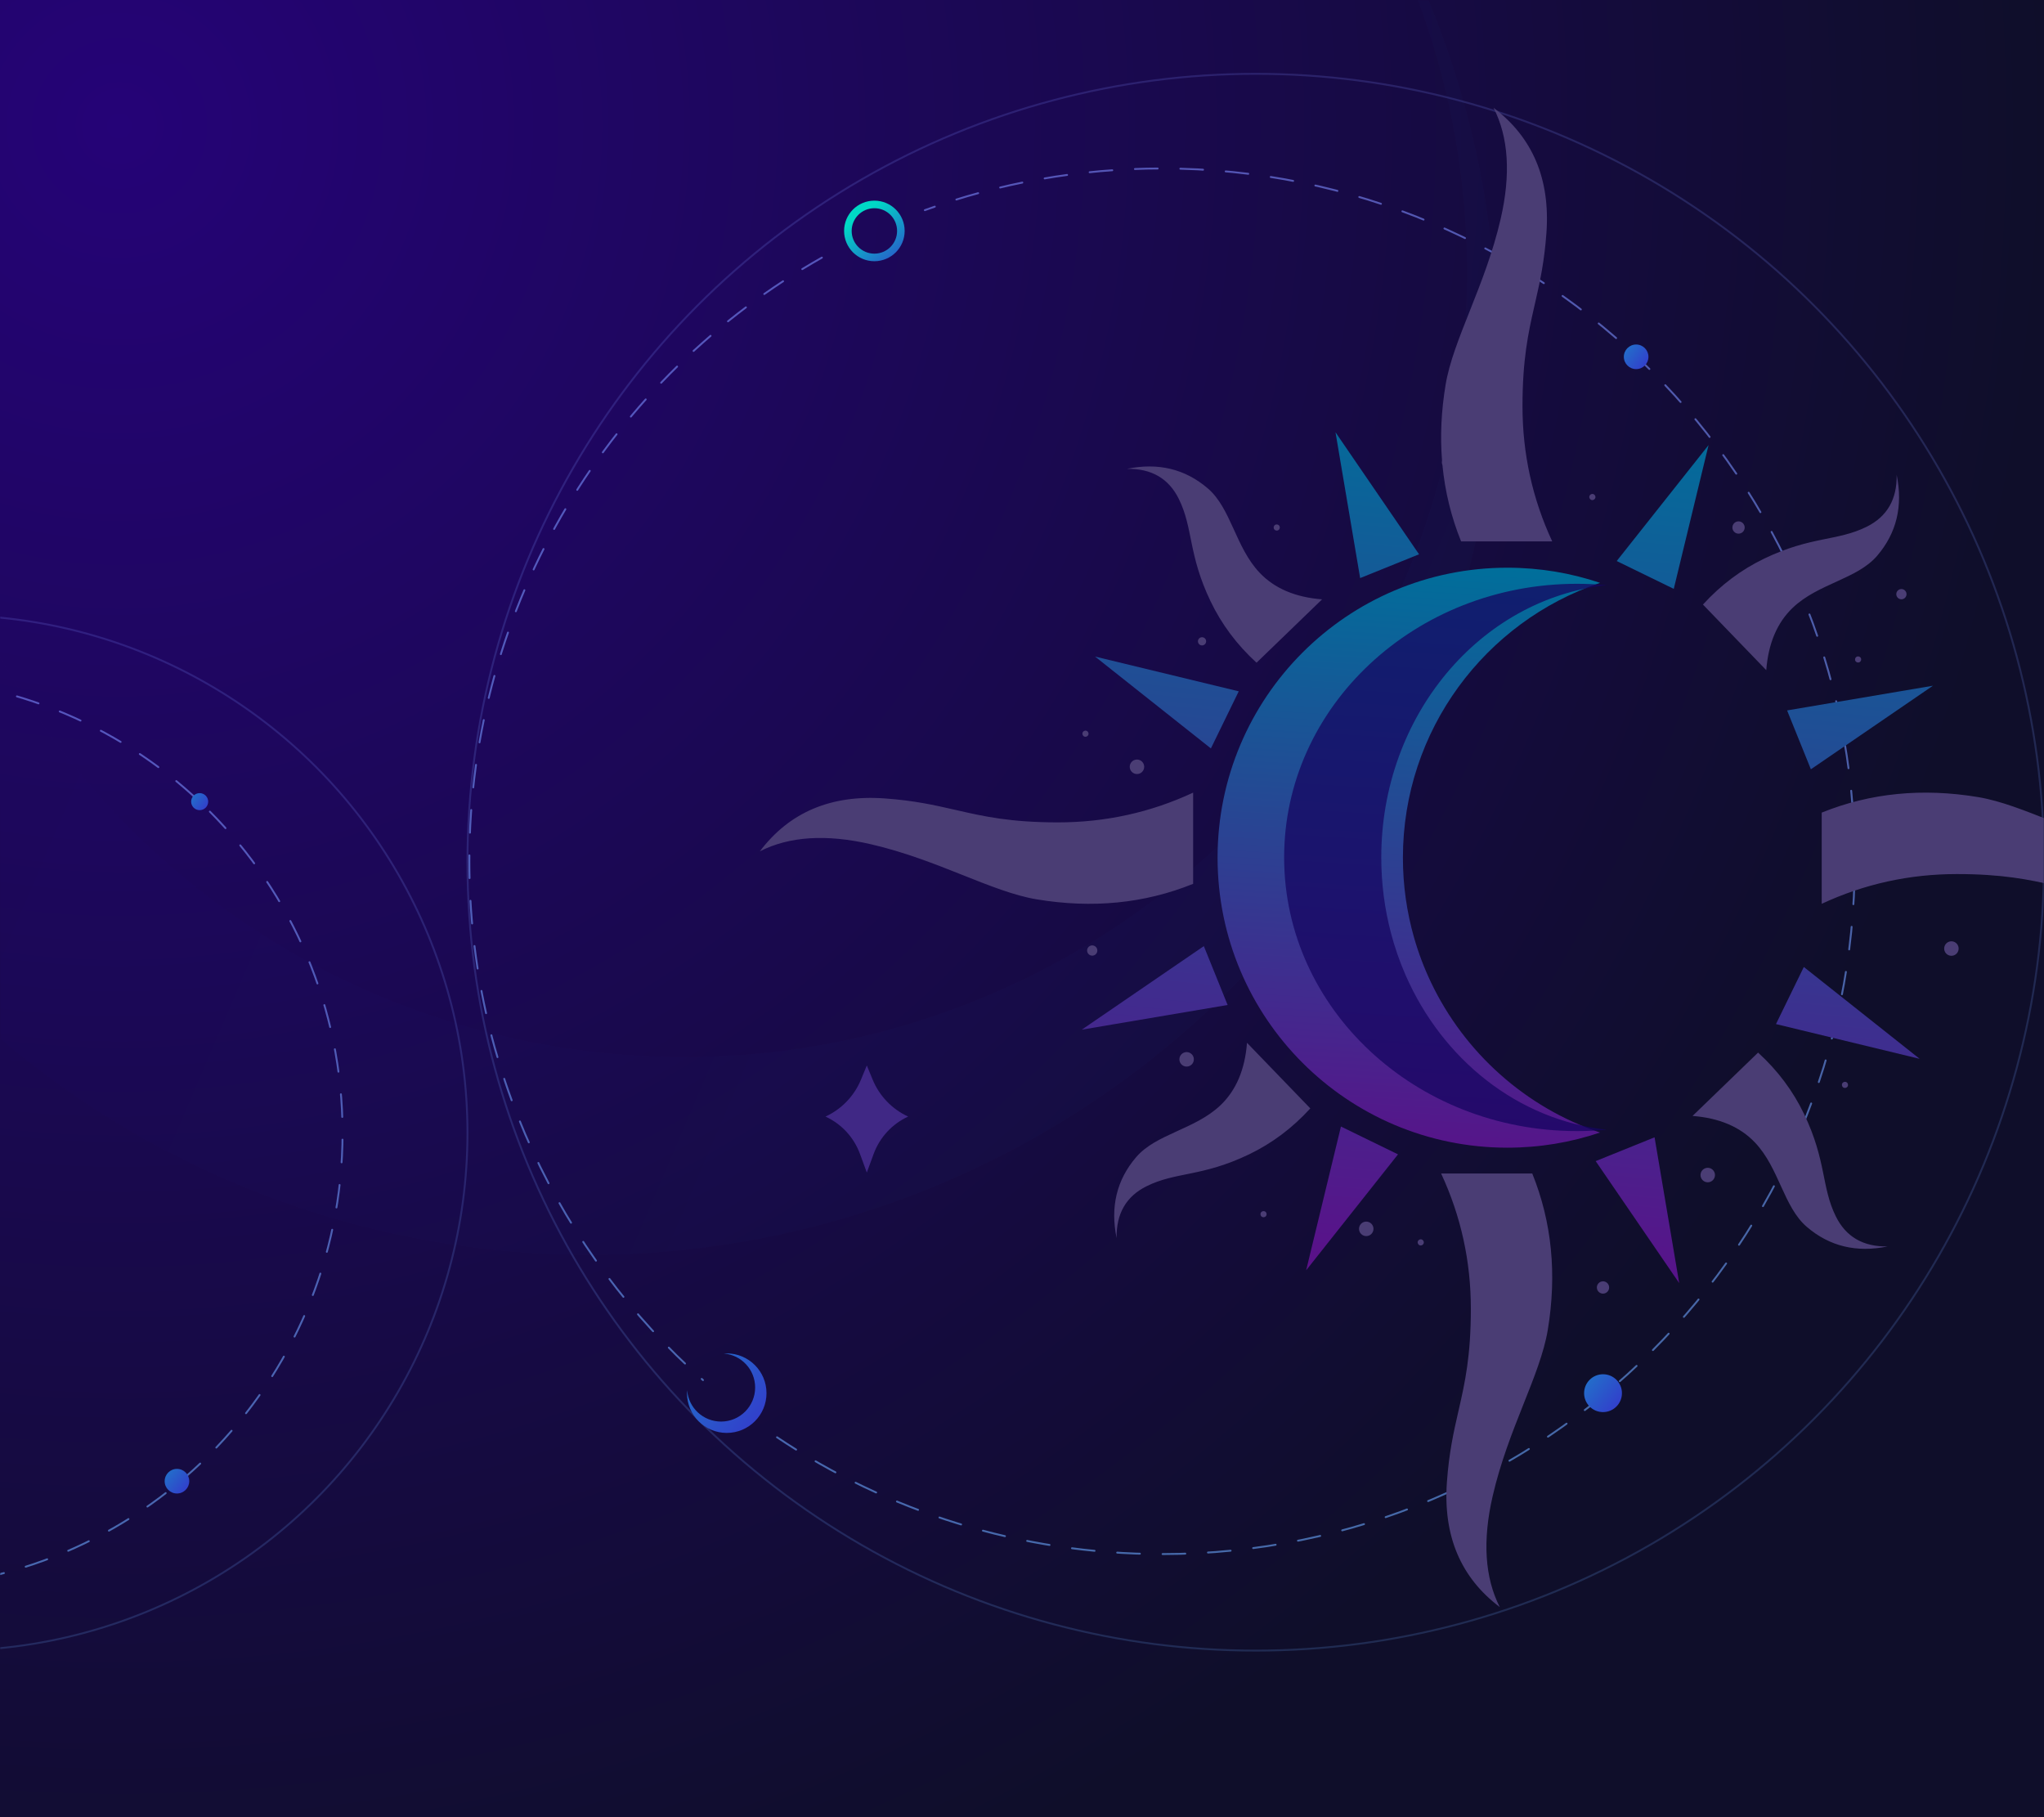 <?xml version="1.0" encoding="UTF-8"?>
<svg width="1080px" height="960px" viewBox="0 0 1080 960" version="1.1" xmlns="http://www.w3.org/2000/svg" xmlns:xlink="http://www.w3.org/1999/xlink">
    <title>bg_homg_headimage</title>
    <defs>
        <radialGradient cx="6.48%" cy="7.237%" fx="6.48%" fy="7.237%" r="105.058%" gradientTransform="translate(0.065,0.072),scale(0.889,1),rotate(-5.689),translate(-0.065,-0.072)" id="radialGradient-1">
            <stop stop-color="#250377" offset="0%"></stop>
            <stop stop-color="#0F0E2A" offset="100%"></stop>
        </radialGradient>
        <rect id="path-2" x="0" y="0" width="1080" height="960"></rect>
        <linearGradient x1="53.416%" y1="130.036%" x2="50%" y2="-32.063%" id="linearGradient-4">
            <stop stop-color="#65B3FF" offset="0%"></stop>
            <stop stop-color="#8483FF" offset="100%"></stop>
        </linearGradient>
        <linearGradient x1="50%" y1="0%" x2="147.892%" y2="126.216%" id="linearGradient-5">
            <stop stop-color="#00D8C6" offset="0%"></stop>
            <stop stop-color="#3C20CC" offset="100%"></stop>
        </linearGradient>
        <linearGradient x1="-184.014%" y1="-133.954%" x2="147.892%" y2="126.216%" id="linearGradient-6">
            <stop stop-color="#00D8C6" offset="0%"></stop>
            <stop stop-color="#3C20CC" offset="100%"></stop>
        </linearGradient>
        <linearGradient x1="150.732%" y1="101.534%" x2="30.582%" y2="50%" id="linearGradient-7">
            <stop stop-color="#32C5FF" offset="0%"></stop>
            <stop stop-color="#370081" offset="100%"></stop>
        </linearGradient>
        <linearGradient x1="71.749%" y1="0%" x2="66.667%" y2="121.634%" id="linearGradient-8">
            <stop stop-color="#006F9B" offset="0%"></stop>
            <stop stop-color="#690186" offset="100%"></stop>
        </linearGradient>
        <linearGradient x1="100%" y1="0.008%" x2="88.315%" y2="121.623%" id="linearGradient-9">
            <stop stop-color="#006F9B" offset="0%"></stop>
            <stop stop-color="#690186" offset="100%"></stop>
        </linearGradient>
    </defs>
    <g id="页面-1" stroke="none" stroke-width="1" fill="none" fill-rule="evenodd">
        <g id="切图" transform="translate(-1484, -2599)">
            <g id="bg" transform="translate(1484, 2599)">
                <mask id="mask-3" fill="white">
                    <use xlink:href="#path-2"></use>
                </mask>
                <use id="矩形备份-12" fill="url(#radialGradient-1)" xlink:href="#path-2"></use>
                <g id="编组-9" mask="url(#mask-3)">
                    <g transform="translate(247, 39)">
                        <circle id="椭圆形备份-15" stroke="url(#linearGradient-4)" stroke-width="1" fill="none" opacity="0.187" stroke-linecap="round" cx="416.5" cy="416.5" r="416.5"></circle>
                        <path d="M187.254,97.104 C76.064,159.911 1,279.189 1,416 C1,525.092 48.729,623.036 124.443,690.09 M163.561,720.297 C221.739,759.269 291.715,782 367,782 C569.136,782 733,618.136 733,416 C733,213.864 569.136,50 367,50 C322.975,50 280.766,57.773 241.669,72.022" id="形状" stroke="url(#linearGradient-4)" stroke-width="1" fill="none" opacity="0.587" stroke-linecap="round" stroke-dasharray="12"></path>
                        <circle id="椭圆形" stroke="url(#linearGradient-5)" stroke-width="4" fill="none" cx="215" cy="83" r="14"></circle>
                        <circle id="椭圆形备份-8" stroke="none" fill="url(#linearGradient-6)" fill-rule="evenodd" cx="600" cy="697" r="10"></circle>
                        <circle id="椭圆形备份-11" stroke="none" fill="url(#linearGradient-6)" fill-rule="evenodd" cx="617.5" cy="149.5" r="6.5"></circle>
                        <path d="M137,676 C148.598,676 158,685.402 158,697 C158,708.598 148.598,718 137,718 C125.402,718 116,708.598 116,697 C116,696.476 116.019,695.957 116.057,695.442 C116.792,704.709 124.545,712 134,712 C143.941,712 152,703.941 152,694 C152,684.545 144.709,676.792 135.443,676.057 C135.957,676.019 136.476,676 137,676 Z" id="形状结合" stroke="none" fill="url(#linearGradient-6)" fill-rule="evenodd"></path>
                    </g>
                </g>
                <g id="编组-9备份" mask="url(#mask-3)">
                    <g transform="translate(-300, 325)">
                        <circle id="椭圆形备份-15" stroke="url(#linearGradient-4)" stroke-width="1" fill="none" opacity="0.187" stroke-linecap="round" cx="273.5" cy="273.5" r="273.5"></circle>
                        <path d="M122.388,63.952 C49.325,105.223 0,183.601 0,273.5 C0,345.185 31.363,409.544 81.115,453.606 M106.819,473.454 C145.048,499.064 191.03,514 240.5,514 C373.324,514 481,406.324 481,273.5 C481,140.676 373.324,33 240.5,33 C211.571,33 183.835,38.108 158.145,47.471" id="形状" stroke="url(#linearGradient-4)" stroke-width="1" fill="none" opacity="0.587" stroke-linecap="round" stroke-dasharray="12"></path>
                        <circle id="椭圆形备份-8" stroke="none" fill="url(#linearGradient-6)" fill-rule="evenodd" cx="393.5" cy="457.5" r="6.5"></circle>
                        <circle id="椭圆形备份-11" stroke="none" fill="url(#linearGradient-6)" fill-rule="evenodd" cx="405.5" cy="98.5" r="4.5"></circle>
                    </g>
                </g>
                <path d="M787.342,241.417 C755.034,504.537 515.543,691.649 252.422,659.342 C-10.699,627.034 -197.81,387.543 -165.503,124.422 C-133.196,-138.699 106.296,-325.81 369.417,-293.503 C632.537,-261.196 819.649,-21.704 787.342,241.417 Z M771.966,194.815 C799.831,-32.127 638.447,-238.688 411.506,-266.553 C184.564,-294.418 -21.997,-133.034 -49.862,93.907 C-77.727,320.849 83.656,527.41 310.598,555.275 C537.539,583.14 744.101,421.757 771.966,194.815 Z" id="形状" fill="url(#linearGradient-7)" opacity="0.164" mask="url(#mask-3)"></path>
                <g id="图" mask="url(#mask-3)">
                    <g transform="translate(388, -128)">
                        <g id="编组-5备份" stroke-width="1" fill="none" transform="translate(0, 171.858)">
                            <ellipse id="椭圆形" cx="408.451" cy="409.256" rx="153.115" ry="153.2"></ellipse>
                            <path d="M421.608,576.09 C431.968,601.74 434.697,629.315 429.794,658.815 C425.818,682.74 408.87,711.055 400.709,746.425 C395.269,770.005 396.515,789.58 404.449,805.15 C383.786,789.547 374.475,767.528 376.513,739.093 C377.623,723.612 380.032,712.845 382.454,702.263 L382.799,700.753 C386.025,686.653 389.163,672.499 389.163,647.551 C389.163,622.436 383.927,598.615 373.455,576.09 Z M458.259,633.135 C460.006,632.731 461.749,633.821 462.152,635.57 C462.555,637.319 461.466,639.064 459.719,639.468 C457.972,639.872 456.229,638.781 455.826,637.032 C455.423,635.284 456.512,633.538 458.259,633.135 Z M540.934,512.214 C551.291,521.667 559.388,532.48 565.225,544.653 C577.155,569.531 574.311,583.248 582.041,598.81 C587.388,609.577 596.515,614.847 609.422,614.622 C592.913,618.02 578.664,614.575 566.674,604.287 C554.338,593.703 552.113,573.239 539.29,559.726 C531.443,551.458 520.445,546.776 506.296,545.682 L540.934,512.214 Z M361.102,612.116 C361.304,611.241 362.175,610.696 363.049,610.898 C363.922,611.1 364.467,611.972 364.265,612.847 C364.064,613.721 363.192,614.267 362.319,614.065 C361.445,613.863 360.901,612.99 361.102,612.116 Z M270.888,507.043 L304.337,541.7 C294.889,552.063 284.082,560.165 271.916,566.005 C247.052,577.941 233.343,575.096 217.789,582.83 C207.029,588.181 201.761,597.313 201.987,610.226 C198.591,593.709 202.034,579.452 212.316,567.454 C222.893,555.112 243.346,552.886 256.851,540.055 C265.115,532.204 269.794,521.2 270.888,507.043 Z M330.351,603.897 C331.142,601.937 333.369,600.991 335.327,601.782 C337.284,602.574 338.23,604.805 337.439,606.764 C336.648,608.724 334.42,609.671 332.463,608.879 C330.506,608.087 329.56,605.857 330.351,603.897 Z M278.38,596.539 C278.956,595.852 279.98,595.762 280.666,596.339 C281.353,596.915 281.442,597.94 280.866,598.627 C280.29,599.315 279.267,599.404 278.58,598.827 C277.894,598.251 277.804,597.226 278.38,596.539 Z M512.362,573.628 C514.172,572.54 516.52,573.126 517.607,574.938 C518.695,576.749 518.109,579.1 516.3,580.189 C514.49,581.277 512.142,580.691 511.055,578.88 C509.967,577.068 510.553,574.717 512.362,573.628 Z M585.476,528.392 C585.964,527.64 586.968,527.426 587.72,527.914 C588.471,528.403 588.685,529.409 588.197,530.161 C587.709,530.914 586.704,531.127 585.953,530.639 C585.201,530.15 584.988,529.144 585.476,528.392 Z M236.902,512.57 C238.672,511.419 241.04,511.922 242.189,513.695 C243.339,515.467 242.836,517.838 241.065,518.989 C239.295,520.14 236.928,519.636 235.778,517.863 C234.628,516.091 235.131,513.721 236.902,512.57 Z M639.383,456.259 C639.93,454.217 642.026,453.006 644.065,453.553 C646.104,454.1 647.314,456.198 646.768,458.24 C646.221,460.281 644.125,461.493 642.086,460.946 C640.047,460.399 638.837,458.3 639.383,456.259 Z M188.405,455.681 C189.847,455.294 191.33,456.151 191.716,457.595 C192.103,459.039 191.247,460.523 189.804,460.91 C188.362,461.297 186.88,460.44 186.493,458.996 C186.107,457.552 186.963,456.068 188.405,455.681 Z M242.423,374.882 L242.423,423.062 C216.787,433.428 189.227,436.158 159.744,431.253 C135.833,427.275 107.534,410.317 72.183,402.151 C48.616,396.708 29.052,397.955 13.491,405.893 C29.085,385.219 51.092,375.902 79.511,377.942 C94.983,379.053 105.744,381.463 116.32,383.886 L117.83,384.232 C131.922,387.459 146.068,390.599 171.001,390.599 C196.103,390.599 219.91,385.36 242.423,374.882 Z M574.55,385.437 C600.186,375.071 627.746,372.34 657.229,377.246 C681.141,381.224 709.44,398.182 744.79,406.347 C768.357,411.791 787.921,410.543 803.483,402.605 C787.888,423.279 765.882,432.596 737.463,430.556 C721.99,429.446 711.23,427.035 700.654,424.613 L697.633,423.921 C684.028,420.819 670.015,417.899 645.972,417.899 C620.871,417.899 597.064,423.138 574.55,433.616 Z M208.995,360.501 C209.398,358.427 211.405,357.072 213.477,357.475 C215.549,357.878 216.903,359.887 216.5,361.962 C216.097,364.036 214.091,365.391 212.018,364.988 C209.946,364.585 208.593,362.576 208.995,360.501 Z M184.011,343.193 C184.318,342.35 185.248,341.916 186.09,342.223 C186.932,342.529 187.366,343.461 187.06,344.304 C186.754,345.147 185.823,345.582 184.981,345.275 C184.139,344.968 183.705,344.036 184.011,343.193 Z M614.15,207.001 C617.546,223.518 614.103,237.776 603.821,249.773 C593.243,262.115 572.79,264.341 559.285,277.172 C551.021,285.023 546.342,296.027 545.249,310.184 L511.799,275.527 C521.247,265.164 532.054,257.063 544.22,251.222 C569.084,239.286 582.793,242.131 598.347,234.397 C609.107,229.046 614.375,219.914 614.15,207.001 Z M250.189,214.169 C262.524,224.753 264.749,245.217 277.572,258.73 C285.419,266.998 296.417,271.68 310.566,272.774 L275.928,306.242 C265.571,296.789 257.474,285.976 251.637,273.803 C239.707,248.925 242.551,235.208 234.821,219.646 C229.474,208.879 220.347,203.609 207.441,203.834 C223.949,200.436 238.198,203.881 250.189,214.169 Z M592.992,303.107 C593.775,302.672 594.763,302.956 595.197,303.74 C595.632,304.525 595.348,305.513 594.565,305.948 C593.781,306.383 592.794,306.1 592.359,305.315 C591.925,304.531 592.208,303.542 592.992,303.107 Z M245.401,293.637 C246.12,292.681 247.476,292.491 248.43,293.21 C249.384,293.93 249.575,295.288 248.856,296.244 C248.137,297.199 246.78,297.39 245.826,296.67 C244.872,295.95 244.681,294.592 245.401,293.637 Z M615.032,267.876 C616.225,266.976 617.92,267.215 618.819,268.409 C619.718,269.603 619.479,271.301 618.287,272.2 C617.094,273.1 615.398,272.862 614.5,271.668 C613.601,270.473 613.839,268.776 615.032,267.876 Z M401.163,13.093 C421.825,28.696 431.137,50.714 429.098,79.149 C428.015,94.262 425.693,104.882 423.331,115.223 L422.985,116.735 L422.64,118.245 C419.475,132.098 416.448,146.189 416.448,170.691 C416.448,195.807 421.684,219.627 432.156,242.153 L384.004,242.153 C378.779,229.217 375.495,215.792 374.152,201.877 C374.026,201.585 373.934,201.272 373.882,200.943 C373.801,200.432 373.825,199.928 373.938,199.455 C372.904,186.531 373.53,173.189 375.817,159.428 C379.793,135.503 396.742,107.188 404.903,71.818 C410.343,48.238 409.097,28.663 401.163,13.093 Z M527.946,232.958 C528.974,231.488 530.998,231.131 532.467,232.16 C533.935,233.189 534.292,235.216 533.264,236.686 C532.235,238.156 530.212,238.513 528.743,237.484 C527.275,236.454 526.918,234.428 527.946,232.958 Z M285.665,233.491 C286.399,232.976 287.411,233.155 287.925,233.89 C288.439,234.625 288.26,235.638 287.526,236.152 C286.792,236.667 285.78,236.488 285.266,235.753 C284.752,235.018 284.93,234.005 285.665,233.491 Z M451.764,218.459 C451.905,217.573 452.736,216.968 453.621,217.109 C454.507,217.249 455.111,218.081 454.971,218.968 C454.83,219.854 453.999,220.459 453.114,220.319 C452.228,220.178 451.624,219.346 451.764,218.459 Z" id="形状结合" fill="#4A3D74" fill-rule="nonzero"></path>
                            <path d="M408.451,256.055 C425.575,256.055 442.042,258.868 457.416,264.057 C396.864,284.491 353.265,341.779 353.265,409.256 C353.265,423.864 355.308,437.995 359.125,451.377 C361.462,459.574 364.465,467.491 368.072,475.065 C385.771,512.238 418,541.152 457.41,554.453 C442.038,559.644 425.573,562.456 408.451,562.456 C323.888,562.456 255.336,493.866 255.336,409.256 C255.336,324.646 323.888,256.055 408.451,256.055 Z" id="形状结合" fill="url(#linearGradient-8)" fill-rule="nonzero"></path>
                            <path d="M445.231,264.556 C450.529,264.556 455.764,264.805 460.924,265.291 C394.039,272.639 341.831,334.229 341.831,409.12 C341.831,422.905 343.599,436.239 346.903,448.867 C348.926,456.602 351.526,464.073 354.647,471.219 C374.115,515.792 413.889,547.781 460.92,552.949 C455.762,553.435 450.527,553.684 445.231,553.684 C359.779,553.684 290.507,488.96 290.507,409.12 C290.507,329.28 359.779,264.556 445.231,264.556 Z" id="形状结合备份-3" fill="#150560" fill-rule="nonzero" opacity="0.74"></path>
                            <path d="M486.233,556.974 L499.25,633.992 L455.113,569.547 L486.233,556.974 Z M320.522,551.276 L350.672,565.981 L302.136,627.233 L320.522,551.276 Z M565.097,466.986 L626.306,515.511 L550.384,497.152 L565.097,466.986 Z M248.077,455.962 L260.643,487.063 L183.588,500.106 L248.077,455.962 Z M633.313,318.405 L568.825,362.55 L556.259,331.448 L633.313,318.405 Z M190.595,303.001 L266.518,321.359 L251.805,351.526 L190.595,303.001 Z M514.765,191.278 L496.38,267.235 L466.23,252.53 L514.765,191.278 Z M317.651,184.519 L361.789,248.964 L330.669,261.537 L317.651,184.519 Z" id="形状结合" fill="url(#linearGradient-9)" fill-rule="nonzero"></path>
                        </g>
                        <path d="M59.535,734.748 L50.005,739.158 L50.005,739.158 L54.415,729.628 C58.323,721.183 58.702,711.527 55.467,702.802 L55.467,702.802 L55.467,702.802 C64.228,706.05 73.894,705.861 82.522,702.271 L90.005,699.158 L90.005,699.158 L86.891,706.641 C83.302,715.268 83.112,724.935 86.361,733.696 L86.361,733.696 L86.361,733.696 C77.635,730.461 67.98,730.839 59.535,734.748 Z" id="星形备份-2" fill="#402885" transform="translate(70.005, 719.158) rotate(-45) translate(-70.005, -719.158) "></path>
                    </g>
                </g>
            </g>
        </g>
    </g>
</svg>